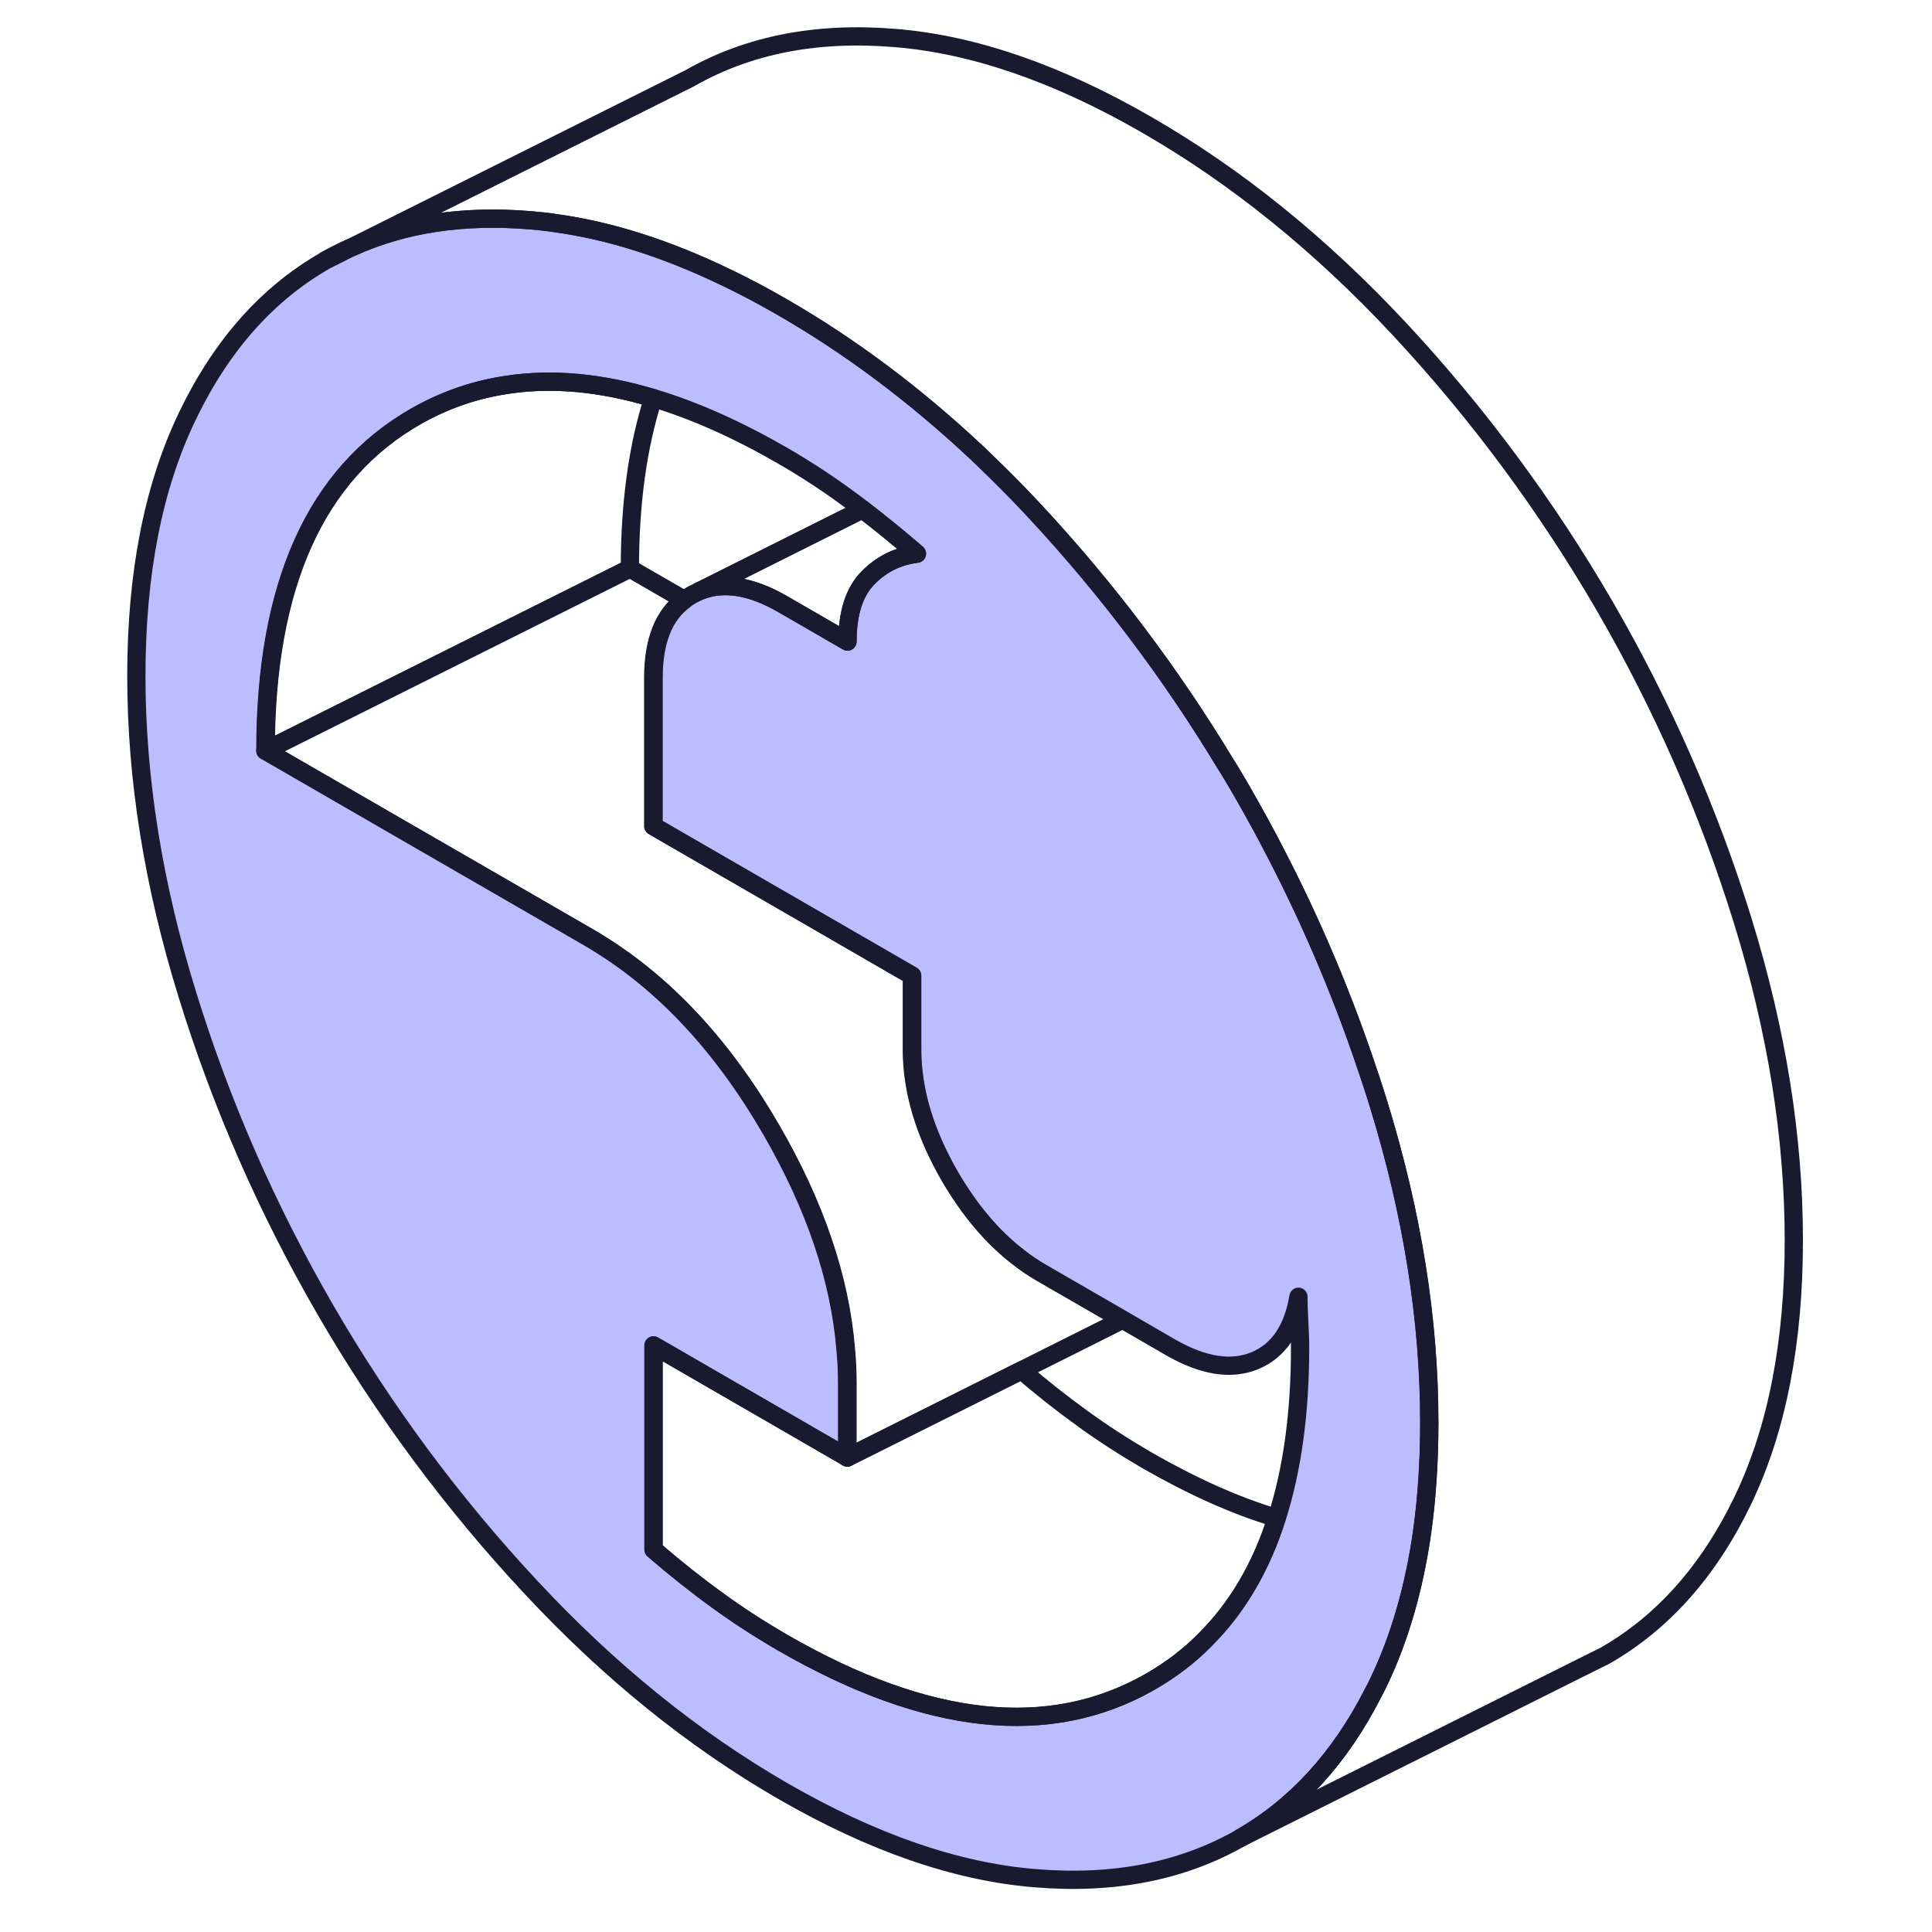 <svg width="40" height="40" viewBox="0 0 40 40" fill="none" xmlns="http://www.w3.org/2000/svg">
<path d="M6.732 5.393L7.25 5.133C7.072 5.208 6.902 5.299 6.732 5.393Z" stroke="#191A2F" stroke-width="0.378" stroke-linecap="round" stroke-linejoin="round"/>
<path d="M28.54 22.852C28.442 22.531 28.336 22.214 28.227 21.897C27.732 20.459 27.136 19.063 26.434 17.705C26.197 17.241 25.944 16.78 25.68 16.324C25.578 16.15 25.48 15.98 25.37 15.81C24.234 13.931 22.921 12.191 21.431 10.588C21.314 10.463 21.197 10.339 21.08 10.218C20.797 9.927 20.51 9.644 20.219 9.369C18.944 8.173 17.608 7.173 16.208 6.365C15.804 6.131 15.404 5.92 15.008 5.731C13.8 5.15 12.642 4.78 11.536 4.625C11.351 4.595 11.17 4.576 10.989 4.561C9.597 4.444 8.363 4.629 7.283 5.12L7.257 5.131L6.74 5.391C5.536 6.078 4.581 7.154 3.88 8.614C3.174 10.078 2.823 11.871 2.823 13.995C2.823 16.12 3.174 18.32 3.88 20.595C4.581 22.867 5.536 25.044 6.74 27.124C7.944 29.199 9.359 31.112 10.989 32.859C12.616 34.607 14.359 36.014 16.208 37.082C18.061 38.15 19.8 38.754 21.431 38.886C23.057 39.022 24.472 38.742 25.68 38.056C26.823 37.403 27.744 36.399 28.431 35.048C28.468 34.976 28.506 34.905 28.54 34.833C28.978 33.92 29.28 32.878 29.446 31.709C29.544 31.003 29.593 30.252 29.593 29.452C29.593 27.327 29.242 25.127 28.54 22.852ZM26.434 31.429C26.11 32.448 25.619 33.282 24.959 33.942C24.623 34.286 24.234 34.58 23.804 34.825C21.729 36.007 19.197 35.735 16.208 34.01C15.74 33.739 15.287 33.448 14.853 33.131C14.419 32.818 13.978 32.467 13.532 32.082V27.856L17.547 30.176V28.641C17.547 28.407 17.536 28.169 17.514 27.931C17.393 26.463 16.876 24.95 15.974 23.392C14.978 21.671 13.785 20.388 12.404 19.535C12.336 19.49 12.264 19.448 12.193 19.407L5.502 15.543C5.502 12.112 6.54 9.807 8.612 8.622C9.208 8.282 9.842 8.063 10.517 7.965C11.449 7.825 12.453 7.92 13.532 8.244C14.378 8.497 15.272 8.897 16.208 9.437C16.698 9.72 17.174 10.033 17.631 10.373C17.706 10.429 17.785 10.486 17.861 10.546C18.238 10.837 18.616 11.143 18.985 11.463C18.585 11.512 18.246 11.682 17.966 11.969C17.687 12.256 17.547 12.693 17.547 13.282L16.208 12.508C15.547 12.127 14.974 12.037 14.483 12.237L14.317 12.32C14.268 12.35 14.219 12.38 14.174 12.418C13.744 12.731 13.532 13.275 13.532 14.033V17.105L18.887 20.199V21.735C18.887 22.576 19.148 23.452 19.672 24.358C20.08 25.056 20.547 25.61 21.08 26.022C21.234 26.146 21.397 26.252 21.563 26.35L23.249 27.324L24.238 27.897C24.91 28.282 25.487 28.373 25.978 28.173C26.468 27.969 26.77 27.527 26.883 26.848C26.883 26.976 26.887 27.142 26.898 27.339C26.91 27.539 26.917 27.727 26.917 27.905C26.917 29.252 26.755 30.429 26.434 31.429Z" fill="#BCBDFE" stroke="#191A2F" stroke-width="0.378" stroke-linecap="round" stroke-linejoin="round"/>
<path d="M18.983 11.464C18.583 11.513 18.244 11.683 17.965 11.97C17.685 12.256 17.546 12.694 17.546 13.283L16.206 12.509C15.546 12.128 14.972 12.037 14.481 12.238L17.859 10.547C18.236 10.837 18.613 11.143 18.983 11.464Z" stroke="#191A2F" stroke-width="0.378" stroke-linecap="round" stroke-linejoin="round"/>
<path d="M37.139 25.678C37.139 27.802 36.788 29.595 36.086 31.059C35.384 32.519 34.429 33.595 33.225 34.282L32.686 34.55L25.678 38.055C26.822 37.402 27.742 36.399 28.429 35.048C28.467 34.976 28.505 34.904 28.539 34.833C28.976 33.919 29.278 32.878 29.444 31.708C29.542 31.002 29.591 30.252 29.591 29.451C29.591 27.327 29.24 25.127 28.539 22.852C28.44 22.531 28.335 22.214 28.225 21.897C27.731 20.459 27.135 19.063 26.433 17.704C26.195 17.24 25.942 16.78 25.678 16.323C25.576 16.15 25.478 15.98 25.369 15.81C24.233 13.931 22.92 12.191 21.429 10.587C21.312 10.463 21.195 10.338 21.078 10.217C20.795 9.927 20.508 9.644 20.218 9.368C18.942 8.172 17.607 7.172 16.206 6.365C15.803 6.131 15.403 5.919 15.007 5.731C13.799 5.15 12.64 4.78 11.535 4.625C11.35 4.595 11.169 4.576 10.988 4.561C9.595 4.444 8.361 4.629 7.282 5.119L14.286 1.617C15.489 0.931 16.905 0.651 18.535 0.787C20.161 0.919 21.905 1.523 23.754 2.591C25.607 3.659 27.346 5.067 28.976 6.814C30.603 8.561 32.018 10.474 33.225 12.55C34.429 14.629 35.384 16.806 36.086 19.078C36.788 21.353 37.139 23.553 37.139 25.678Z" stroke="#191A2F" stroke-width="0.378" stroke-linecap="round" stroke-linejoin="round"/>
<path d="M23.241 27.324L21.146 28.373L18.913 29.49L17.539 30.177V28.641C17.539 28.407 17.528 28.169 17.505 27.932C17.384 26.464 16.867 24.951 15.965 23.392C14.969 21.671 13.777 20.388 12.396 19.535C12.328 19.49 12.256 19.449 12.184 19.407L5.494 15.543L13.041 11.77L14.165 12.419C13.735 12.732 13.524 13.275 13.524 14.034V17.105L18.879 20.2V21.735C18.879 22.577 19.139 23.453 19.663 24.358C20.071 25.056 20.539 25.611 21.071 26.022C21.226 26.147 21.388 26.253 21.554 26.351L23.241 27.324Z" stroke="#191A2F" stroke-width="0.378" stroke-linecap="round" stroke-linejoin="round"/>
<path d="M13.524 8.244C13.203 9.244 13.041 10.422 13.041 11.769L5.494 15.542C5.494 12.112 6.531 9.806 8.603 8.622C9.199 8.282 9.833 8.063 10.509 7.965C11.441 7.825 12.445 7.92 13.524 8.244Z" stroke="#191A2F" stroke-width="0.378" stroke-linecap="round" stroke-linejoin="round"/>
<path d="M26.431 31.429C26.107 32.448 25.616 33.282 24.956 33.942C24.62 34.286 24.231 34.58 23.801 34.825C21.726 36.006 19.193 35.735 16.205 34.01C15.737 33.739 15.284 33.448 14.85 33.131C14.416 32.818 13.975 32.467 13.529 32.082V27.855L17.544 30.176L18.918 29.489L21.152 28.372C21.571 28.735 21.99 29.063 22.397 29.357C22.831 29.674 23.284 29.965 23.752 30.237C24.692 30.776 25.582 31.176 26.431 31.429Z" stroke="#191A2F" stroke-width="0.378" stroke-linecap="round" stroke-linejoin="round"/>
</svg>
